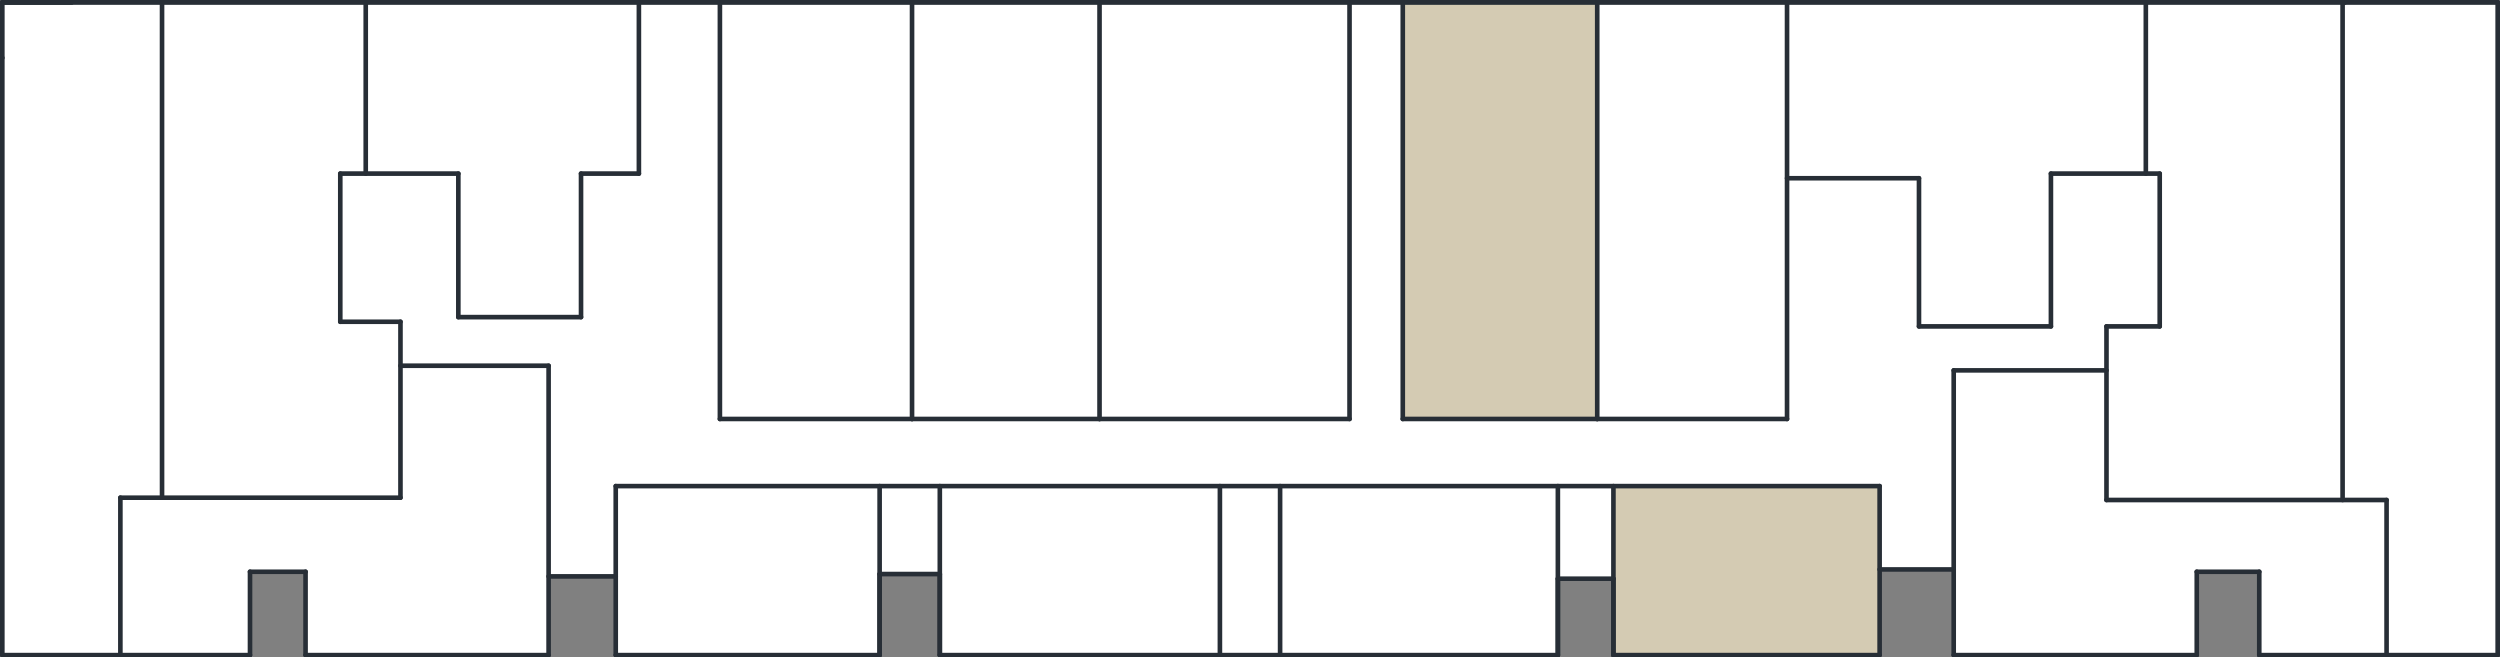 <?xml version="1.0" encoding="UTF-8"?>
<svg id="Layer_2" data-name="Layer 2" xmlns="http://www.w3.org/2000/svg" width="108" height="28.4" viewBox="0 0 108 28.4">
  <rect x="0" y="0" width="108" height="28.4" fill="#808080" stroke="none"/>
  <g id="Layer_1-2" data-name="Layer 1">
    <g>
      <polygon points="27.6 .1 31.1 .1 31.1 18.1 58.3 18.1 58.3 .1 60.6 .1 60.6 18.1 77.2 18.1 77.2 7.7 82.9 7.7 82.9 14.1 88.6 14.1 88.6 7.5 93.3 7.5 93.3 14.1 91 14.1 91 16 84.4 16 84.4 24.6 81.2 24.6 81.2 21 26.6 21 26.6 24.9 23.7 24.9 23.7 15.8 17.3 15.8 17.3 13.9 14.7 13.9 14.7 7.5 19.8 7.5 19.8 13.7 25.1 13.7 25.1 7.5 27.6 7.5 27.6 .1" style="fill: #fff;"/>
      <polygon points="77.2 .1 77.2 7.7 82.9 7.7 82.9 14.1 88.6 14.1 88.6 7.5 92.7 7.5 92.7 .1 77.2 .1" style="fill: #fff;"/>
      <polygon points="92.7 .1 92.7 7.5 93.3 7.5 93.3 14.1 91 14.1 91 21.6 101.2 21.6 101.3 .1 92.7 .1" style="fill: #fff;"/>
      <polygon points="101.3 .1 101.2 21.6 103.1 21.6 103.1 28.3 107.9 28.3 107.9 .1 101.3 .1" style="fill: #fff;"/>
      <polygon points="84.4 16 84.4 28.3 94.9 28.3 94.9 24.7 97.6 24.7 97.6 28.3 103.1 28.3 103.1 21.6 91 21.6 91 16 84.4 16" style="fill: #fff;"/>
      <rect x="31.1" y=".1" width="8.3" height="18" style="fill: #fff;"/>
      <rect x="39.4" y=".1" width="8.2" height="18" style="fill: #fff;"/>
      <rect x="47.5" y=".1" width="10.8" height="18" style="fill: #fff;"/>
      <path d="M26.6,28.3v-7.3h11.4v7.3h-11.4Z" style="fill: #fff;"/>
      <rect x="38" y="21" width="2.6" height="3.8" style="fill: #fff;"/>
      <rect x="40.6" y="21" width="12.1" height="7.3" style="fill: #fff;"/>
      <rect x="52.7" y="21" width="2.6" height="7.3" style="fill: #fff;"/>
      <rect x="55.3" y="21" width="12" height="7.3" style="fill: #fff;"/>
      <rect x="67.3" y="21" width="2.5" height="4" style="fill: #fff;"/>
      <rect x="60.6" y=".1" width="8.4" height="18" style="fill: #d4cbb3;"/>
      <rect x="69" y=".1" width="8.2" height="18" style="fill: #fff;"/>
      <rect x="69.7" y="21" width="11.5" height="7.3" style="fill: #d4cbb3;"/>
      <polygon points="17.3 15.8 17.3 21.5 5.2 21.5 5.2 28.3 10.8 28.3 10.8 24.7 13.2 24.7 13.2 28.3 23.7 28.3 23.7 15.8 17.3 15.8" style="fill: #fff;"/>
      <polygon points="15.8 .1 15.8 7.5 19.8 7.5 19.8 13.7 25.1 13.7 25.1 7.5 27.6 7.5 27.6 .1 15.8 .1" style="fill: #fff;"/>
      <polygon points="7 .1 7 21.5 17.3 21.5 17.3 13.9 14.7 13.9 14.7 7.5 15.8 7.5 15.8 .1 7 .1" style="fill: #fff;"/>
      <polygon points=".1 .1 7 .1 7 21.5 5.2 21.5 5.2 28.3 .1 28.3 .1 .1" style="fill: #fff;"/>
      <line x1="15.8" y1="7.5" x2="15.8" y2=".1" style="fill: none; stroke: #272e36; stroke-linecap: round; stroke-miterlimit: 10; stroke-width: .2px;"/>
      <line x1="103.1" y1="21.6" x2="103.1" y2="28.3" style="fill: none; stroke: #272e36; stroke-linecap: round; stroke-miterlimit: 10; stroke-width: .2px;"/>
      <line x1="103.1" y1="21.6" x2="91" y2="21.6" style="fill: none; stroke: #272e36; stroke-linecap: round; stroke-miterlimit: 10; stroke-width: .2px;"/>
      <line x1="5.2" y1="21.5" x2="5.2" y2="28.3" style="fill: none; stroke: #272e36; stroke-linecap: round; stroke-miterlimit: 10; stroke-width: .2px;"/>
      <line x1="7" y1=".1" x2="101.3" y2=".1" style="fill: none; stroke: #272e36; stroke-linecap: round; stroke-miterlimit: 10; stroke-width: .2px;"/>
      <line x1="97.6" y1="24.7" x2="94.9" y2="24.7" style="fill: none; stroke: #272e36; stroke-linecap: round; stroke-miterlimit: 10; stroke-width: .2px;"/>
      <line x1="94.9" y1="28.3" x2="94.9" y2="24.7" style="fill: none; stroke: #272e36; stroke-linecap: round; stroke-miterlimit: 10; stroke-width: .2px;"/>
      <line x1="52.7" y1="28.3" x2="52.7" y2="21" style="fill: none; stroke: #272e36; stroke-linecap: round; stroke-miterlimit: 10; stroke-width: .2px;"/>
      <line x1="38" y1="21" x2="38" y2="28.3" style="fill: none; stroke: #272e36; stroke-linecap: round; stroke-miterlimit: 10; stroke-width: .2px;"/>
      <line x1="40.6" y1="28.3" x2="40.6" y2="21" style="fill: none; stroke: #272e36; stroke-linecap: round; stroke-miterlimit: 10; stroke-width: .2px;"/>
      <line x1="67.3" y1="21" x2="67.3" y2="28.3" style="fill: none; stroke: #272e36; stroke-linecap: round; stroke-miterlimit: 10; stroke-width: .2px;"/>
      <line x1="69.7" y1="28.3" x2="69.7" y2="21" style="fill: none; stroke: #272e36; stroke-linecap: round; stroke-miterlimit: 10; stroke-width: .2px;"/>
      <line x1="26.6" y1="21" x2="81.2" y2="21" style="fill: none; stroke: #272e36; stroke-linecap: round; stroke-miterlimit: 10; stroke-width: .2px;"/>
      <line x1="92.7" y1="7.5" x2="92.7" y2=".1" style="fill: none; stroke: #272e36; stroke-linecap: round; stroke-miterlimit: 10; stroke-width: .2px;"/>
      <line x1="93.3" y1="14.1" x2="91" y2="14.1" style="fill: none; stroke: #272e36; stroke-linecap: round; stroke-miterlimit: 10; stroke-width: .2px;"/>
      <line x1="93.3" y1="7.5" x2="93.3" y2="14.1" style="fill: none; stroke: #272e36; stroke-linecap: round; stroke-miterlimit: 10; stroke-width: .2px;"/>
      <line x1="88.6" y1="7.5" x2="93.3" y2="7.5" style="fill: none; stroke: #272e36; stroke-linecap: round; stroke-miterlimit: 10; stroke-width: .2px;"/>
      <line x1="88.6" y1="14.1" x2="88.6" y2="7.5" style="fill: none; stroke: #272e36; stroke-linecap: round; stroke-miterlimit: 10; stroke-width: .2px;"/>
      <line x1="82.9" y1="14.1" x2="88.6" y2="14.1" style="fill: none; stroke: #272e36; stroke-linecap: round; stroke-miterlimit: 10; stroke-width: .2px;"/>
      <line x1="82.9" y1="7.7" x2="82.9" y2="14.1" style="fill: none; stroke: #272e36; stroke-linecap: round; stroke-miterlimit: 10; stroke-width: .2px;"/>
      <line x1="77.2" y1="7.7" x2="82.9" y2="7.7" style="fill: none; stroke: #272e36; stroke-linecap: round; stroke-miterlimit: 10; stroke-width: .2px;"/>
      <line x1="77.2" y1="18.1" x2="77.2" y2=".1" style="fill: none; stroke: #272e36; stroke-linecap: round; stroke-miterlimit: 10; stroke-width: .2px;"/>
      <line x1="69" y1="18.1" x2="77.2" y2="18.1" style="fill: none; stroke: #272e36; stroke-linecap: round; stroke-miterlimit: 10; stroke-width: .2px;"/>
      <line x1="69" y1="18.1" x2="69" y2=".1" style="fill: none; stroke: #272e36; stroke-linecap: round; stroke-miterlimit: 10; stroke-width: .2px;"/>
      <line x1="60.6" y1="18.1" x2="69" y2="18.1" style="fill: none; stroke: #272e36; stroke-linecap: round; stroke-miterlimit: 10; stroke-width: .2px;"/>
      <line x1="60.6" y1=".1" x2="60.6" y2="18.1" style="fill: none; stroke: #272e36; stroke-linecap: round; stroke-miterlimit: 10; stroke-width: .2px;"/>
      <line x1="58.3" y1="18.1" x2="58.3" y2=".1" style="fill: none; stroke: #272e36; stroke-linecap: round; stroke-miterlimit: 10; stroke-width: .2px;"/>
      <line x1="47.5" y1="18.1" x2="58.3" y2="18.1" style="fill: none; stroke: #272e36; stroke-linecap: round; stroke-miterlimit: 10; stroke-width: .2px;"/>
      <line x1="47.5" y1="18.1" x2="47.5" y2=".1" style="fill: none; stroke: #272e36; stroke-linecap: round; stroke-miterlimit: 10; stroke-width: .2px;"/>
      <line x1="39.4" y1="18.1" x2="47.5" y2="18.1" style="fill: none; stroke: #272e36; stroke-linecap: round; stroke-miterlimit: 10; stroke-width: .2px;"/>
      <line x1="39.4" y1="18.1" x2="39.4" y2=".1" style="fill: none; stroke: #272e36; stroke-linecap: round; stroke-miterlimit: 10; stroke-width: .2px;"/>
      <line x1="31.1" y1="18.1" x2="39.4" y2="18.1" style="fill: none; stroke: #272e36; stroke-linecap: round; stroke-miterlimit: 10; stroke-width: .2px;"/>
      <line x1="31.1" y1=".1" x2="31.1" y2="18.1" style="fill: none; stroke: #272e36; stroke-linecap: round; stroke-miterlimit: 10; stroke-width: .2px;"/>
      <line x1="27.6" y1="7.5" x2="27.6" y2=".1" style="fill: none; stroke: #272e36; stroke-linecap: round; stroke-miterlimit: 10; stroke-width: .2px;"/>
      <line x1="25.1" y1="7.5" x2="27.6" y2="7.5" style="fill: none; stroke: #272e36; stroke-linecap: round; stroke-miterlimit: 10; stroke-width: .2px;"/>
      <line x1="25.1" y1="13.7" x2="25.1" y2="7.5" style="fill: none; stroke: #272e36; stroke-linecap: round; stroke-miterlimit: 10; stroke-width: .2px;"/>
      <line x1="19.8" y1="13.7" x2="25.1" y2="13.7" style="fill: none; stroke: #272e36; stroke-linecap: round; stroke-miterlimit: 10; stroke-width: .2px;"/>
      <line x1="19.8" y1="7.5" x2="19.8" y2="13.7" style="fill: none; stroke: #272e36; stroke-linecap: round; stroke-miterlimit: 10; stroke-width: .2px;"/>
      <line x1="14.7" y1="13.9" x2="17.3" y2="13.9" style="fill: none; stroke: #272e36; stroke-linecap: round; stroke-miterlimit: 10; stroke-width: .2px;"/>
      <line x1="14.7" y1="7.5" x2="14.7" y2="13.9" style="fill: none; stroke: #272e36; stroke-linecap: round; stroke-miterlimit: 10; stroke-width: .2px;"/>
      <line x1="19.8" y1="7.5" x2="14.7" y2="7.5" style="fill: none; stroke: #272e36; stroke-linecap: round; stroke-miterlimit: 10; stroke-width: .2px;"/>
      <line x1="84.4" y1="16" x2="84.4" y2="24.6" style="fill: none; stroke: #272e36; stroke-linecap: round; stroke-miterlimit: 10; stroke-width: .2px;"/>
      <line x1="91" y1="16" x2="84.4" y2="16" style="fill: none; stroke: #272e36; stroke-linecap: round; stroke-miterlimit: 10; stroke-width: .2px;"/>
      <line x1="91" y1="21.6" x2="91" y2="14.1" style="fill: none; stroke: #272e36; stroke-linecap: round; stroke-miterlimit: 10; stroke-width: .2px;"/>
      <line x1="101.2" y1=".1" x2="101.2" y2="21.6" style="fill: none; stroke: #272e36; stroke-linecap: round; stroke-miterlimit: 10; stroke-width: .2px;"/>
      <line x1="23.7" y1="15.8" x2="23.7" y2="28.3" style="fill: none; stroke: #272e36; stroke-linecap: round; stroke-miterlimit: 10; stroke-width: .2px;"/>
      <line x1="17.3" y1="15.8" x2="23.7" y2="15.8" style="fill: none; stroke: #272e36; stroke-linecap: round; stroke-miterlimit: 10; stroke-width: .2px;"/>
      <line x1="17.3" y1="21.5" x2="17.3" y2="13.9" style="fill: none; stroke: #272e36; stroke-linecap: round; stroke-miterlimit: 10; stroke-width: .2px;"/>
      <line x1="5.2" y1="21.5" x2="17.3" y2="21.5" style="fill: none; stroke: #272e36; stroke-linecap: round; stroke-miterlimit: 10; stroke-width: .2px;"/>
      <line x1="7" y1=".1" x2="7" y2="21.5" style="fill: none; stroke: #272e36; stroke-linecap: round; stroke-miterlimit: 10; stroke-width: .2px;"/>
      <line x1=".1" y1=".1" x2="7" y2=".1" style="fill: none; stroke: #272e36; stroke-linecap: round; stroke-miterlimit: 10; stroke-width: .2px;"/>
      <line x1=".1" y1=".1" x2="3.1" y2=".1" style="fill: none; stroke: #272e36; stroke-linecap: round; stroke-miterlimit: 10; stroke-width: .2px;"/>
      <line x1=".1" y1="2.5" x2=".1" y2=".1" style="fill: none; stroke: #272e36; stroke-linecap: round; stroke-miterlimit: 10; stroke-width: .2px;"/>
      <line x1=".1" y1="28.3" x2=".1" y2="2.5" style="fill: none; stroke: #272e36; stroke-linecap: round; stroke-miterlimit: 10; stroke-width: .2px;"/>
      <line x1="10.8" y1="28.3" x2=".1" y2="28.3" style="fill: none; stroke: #272e36; stroke-linecap: round; stroke-miterlimit: 10; stroke-width: .2px;"/>
      <line x1="10.8" y1="24.7" x2="10.8" y2="28.3" style="fill: none; stroke: #272e36; stroke-linecap: round; stroke-miterlimit: 10; stroke-width: .2px;"/>
      <line x1="13.2" y1="24.7" x2="10.8" y2="24.7" style="fill: none; stroke: #272e36; stroke-linecap: round; stroke-miterlimit: 10; stroke-width: .2px;"/>
      <line x1="13.2" y1="28.3" x2="13.2" y2="24.7" style="fill: none; stroke: #272e36; stroke-linecap: round; stroke-miterlimit: 10; stroke-width: .2px;"/>
      <line x1="23.7" y1="28.3" x2="13.2" y2="28.3" style="fill: none; stroke: #272e36; stroke-linecap: round; stroke-miterlimit: 10; stroke-width: .2px;"/>
      <line x1="26.6" y1="24.9" x2="23.7" y2="24.9" style="fill: none; stroke: #272e36; stroke-linecap: round; stroke-miterlimit: 10; stroke-width: .2px;"/>
      <line x1="26.6" y1="28.3" x2="26.6" y2="21" style="fill: none; stroke: #272e36; stroke-linecap: round; stroke-miterlimit: 10; stroke-width: .2px;"/>
      <line x1="38" y1="28.3" x2="26.6" y2="28.3" style="fill: none; stroke: #272e36; stroke-linecap: round; stroke-miterlimit: 10; stroke-width: .2px;"/>
      <line x1="38" y1="24.8" x2="38" y2="28.3" style="fill: none; stroke: #272e36; stroke-linecap: round; stroke-miterlimit: 10; stroke-width: .2px;"/>
      <line x1="40.6" y1="24.8" x2="38" y2="24.8" style="fill: none; stroke: #272e36; stroke-linecap: round; stroke-miterlimit: 10; stroke-width: .2px;"/>
      <line x1="40.6" y1="28.3" x2="40.6" y2="24.8" style="fill: none; stroke: #272e36; stroke-linecap: round; stroke-miterlimit: 10; stroke-width: .2px;"/>
      <line x1="55.3" y1="28.3" x2="40.6" y2="28.3" style="fill: none; stroke: #272e36; stroke-linecap: round; stroke-miterlimit: 10; stroke-width: .2px;"/>
      <line x1="55.3" y1="28.3" x2="55.3" y2="21" style="fill: none; stroke: #272e36; stroke-linecap: round; stroke-miterlimit: 10; stroke-width: .2px;"/>
      <line x1="67.3" y1="28.3" x2="55.3" y2="28.3" style="fill: none; stroke: #272e36; stroke-linecap: round; stroke-miterlimit: 10; stroke-width: .2px;"/>
      <line x1="67.3" y1="25" x2="67.3" y2="28.3" style="fill: none; stroke: #272e36; stroke-linecap: round; stroke-miterlimit: 10; stroke-width: .2px;"/>
      <line x1="69.7" y1="25" x2="67.3" y2="25" style="fill: none; stroke: #272e36; stroke-linecap: round; stroke-miterlimit: 10; stroke-width: .2px;"/>
      <line x1="69.7" y1="28.3" x2="69.7" y2="25" style="fill: none; stroke: #272e36; stroke-linecap: round; stroke-miterlimit: 10; stroke-width: .2px;"/>
      <line x1="81.2" y1="28.3" x2="69.7" y2="28.3" style="fill: none; stroke: #272e36; stroke-linecap: round; stroke-miterlimit: 10; stroke-width: .2px;"/>
      <line x1="81.2" y1="21" x2="81.2" y2="28.3" style="fill: none; stroke: #272e36; stroke-linecap: round; stroke-miterlimit: 10; stroke-width: .2px;"/>
      <line x1="84.4" y1="24.6" x2="81.2" y2="24.6" style="fill: none; stroke: #272e36; stroke-linecap: round; stroke-miterlimit: 10; stroke-width: .2px;"/>
      <line x1="84.4" y1="28.3" x2="84.4" y2="24.6" style="fill: none; stroke: #272e36; stroke-linecap: round; stroke-miterlimit: 10; stroke-width: .2px;"/>
      <line x1="94.9" y1="28.3" x2="84.4" y2="28.3" style="fill: none; stroke: #272e36; stroke-linecap: round; stroke-miterlimit: 10; stroke-width: .2px;"/>
      <line x1="97.6" y1="28.3" x2="97.6" y2="24.7" style="fill: none; stroke: #272e36; stroke-linecap: round; stroke-miterlimit: 10; stroke-width: .2px;"/>
      <line x1="107.9" y1="28.3" x2="97.6" y2="28.3" style="fill: none; stroke: #272e36; stroke-linecap: round; stroke-miterlimit: 10; stroke-width: .2px;"/>
      <line x1="107.9" y1=".1" x2="107.9" y2="28.3" style="fill: none; stroke: #272e36; stroke-linecap: round; stroke-miterlimit: 10; stroke-width: .2px;"/>
      <line x1="101.2" y1=".1" x2="107.9" y2=".1" style="fill: none; stroke: #272e36; stroke-linecap: round; stroke-miterlimit: 10; stroke-width: .2px;"/>
    </g>
    <line x1="7" y1=".1" x2="101.3" y2=".1" style="fill: none; stroke: #272e36; stroke-linecap: round; stroke-miterlimit: 10; stroke-width: .2px;"/>
    <line x1=".1" y1=".1" x2="7" y2=".1" style="fill: none; stroke: #272e36; stroke-linecap: round; stroke-miterlimit: 10; stroke-width: .2px;"/>
    <line x1=".1" y1=".1" x2="3.1" y2=".1" style="fill: none; stroke: #272e36; stroke-linecap: round; stroke-miterlimit: 10; stroke-width: .2px;"/>
    <line x1="101.2" y1=".1" x2="107.9" y2=".1" style="fill: none; stroke: #272e36; stroke-linecap: round; stroke-miterlimit: 10; stroke-width: .2px;"/>
  </g>
</svg>